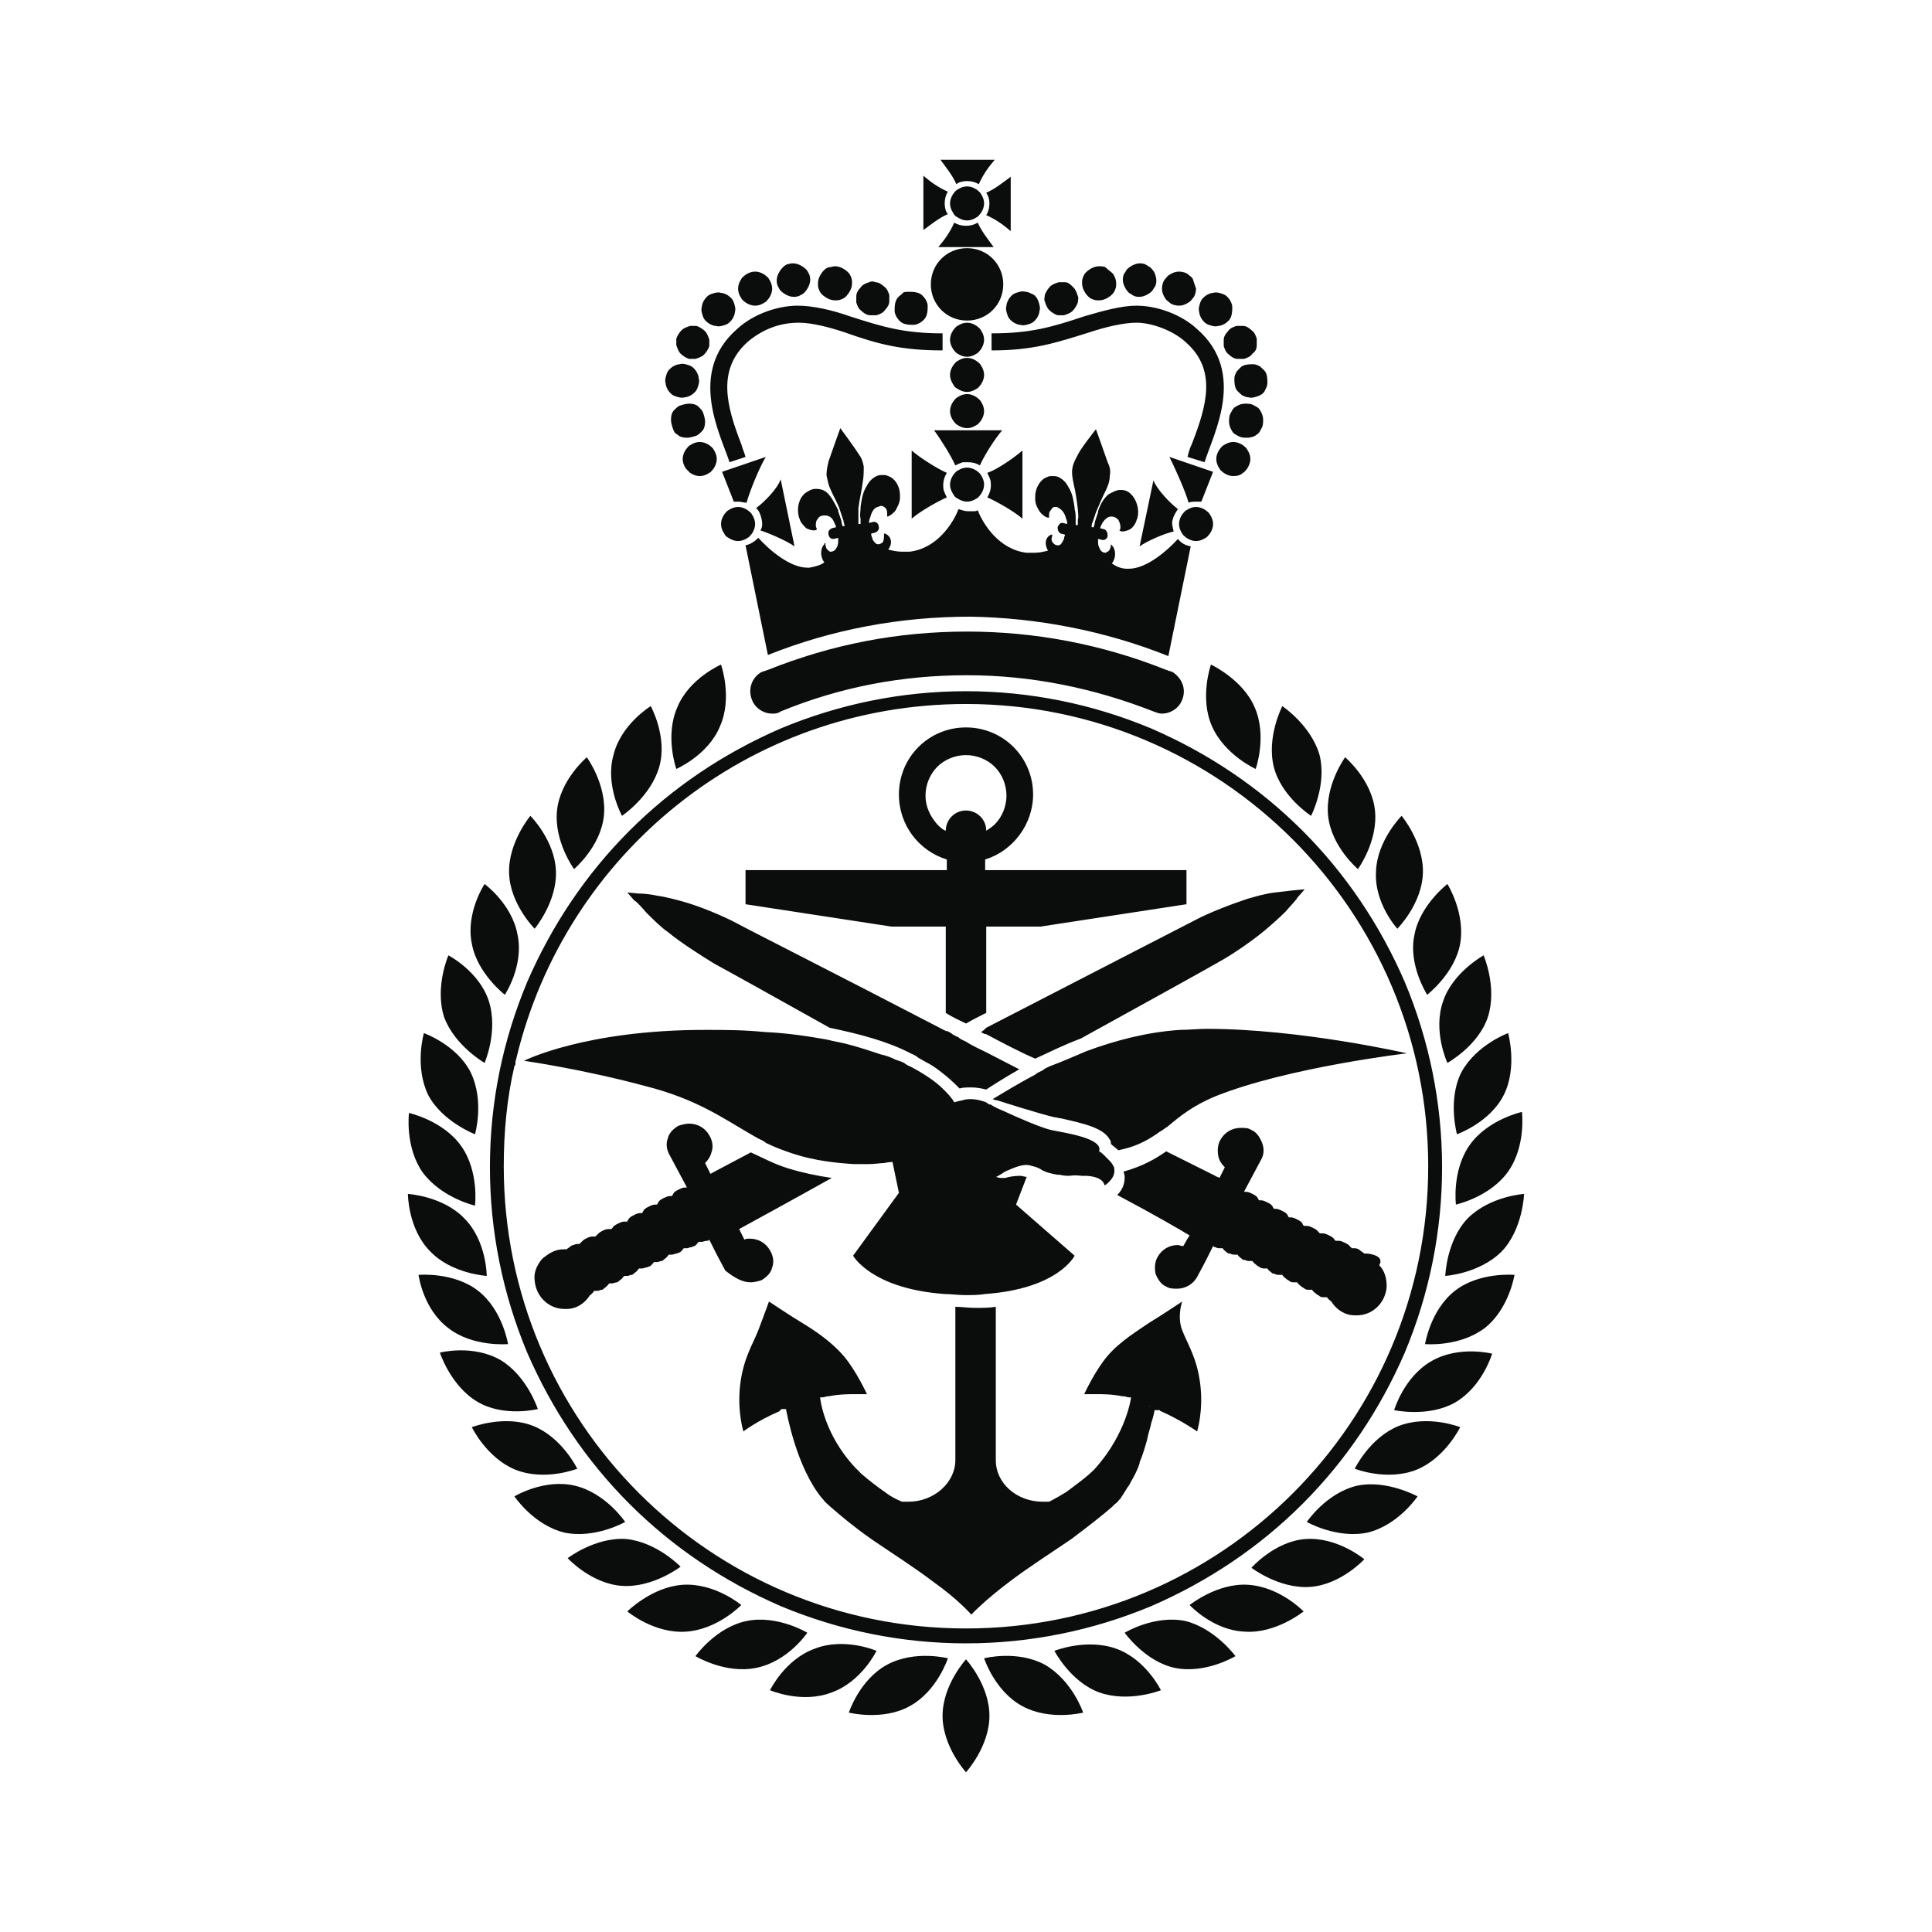 <svg width="70" height="70" viewBox="0 0 70 70" fill="none" xmlns="http://www.w3.org/2000/svg">
<path d="M42.332 23.771L43.142 19.796C42.949 19.758 42.795 19.68 42.679 19.526C42.332 19.912 41.56 20.606 40.904 20.606C40.865 20.606 40.865 20.606 40.827 20.606C40.634 20.606 40.441 20.529 40.286 20.413C40.441 20.221 40.441 19.912 40.286 19.758L40.248 19.719C40.248 19.719 40.248 19.719 40.248 19.758C40.248 19.835 40.209 19.95 40.132 19.989C40.093 19.989 40.093 20.028 40.055 20.028C39.978 20.028 39.901 19.989 39.862 19.912C39.823 19.835 39.785 19.758 39.785 19.68C39.785 19.603 39.785 19.564 39.785 19.526L39.939 19.564H39.978C40.055 19.564 40.132 19.487 40.132 19.41C40.132 19.294 40.093 19.217 40.016 19.179L39.862 19.14C39.862 19.101 39.901 19.024 39.939 18.947C40.016 18.831 40.132 18.716 40.248 18.716C40.248 18.716 40.248 18.716 40.286 18.716C40.364 18.716 40.441 18.754 40.518 18.831C40.557 18.909 40.595 18.986 40.595 19.101C40.595 19.14 40.595 19.179 40.557 19.217C40.557 19.217 40.595 19.256 40.672 19.256C40.749 19.256 40.865 19.217 40.943 19.179C41.058 19.102 41.135 18.986 41.174 18.87C41.174 18.831 41.213 18.793 41.213 18.754C41.29 18.445 41.174 18.098 40.981 17.905C40.865 17.789 40.749 17.751 40.595 17.751C40.441 17.751 40.325 17.828 40.171 17.905C39.978 18.06 39.862 18.291 39.785 18.523V18.561C39.746 18.677 39.708 18.793 39.669 18.909C39.669 18.986 39.63 19.063 39.63 19.101H39.553C39.553 19.024 39.553 18.986 39.592 18.909C39.63 18.793 39.669 18.677 39.708 18.561C39.823 18.291 39.939 18.021 40.055 17.789C40.132 17.635 40.209 17.442 40.209 17.249C40.248 17.056 40.209 16.902 40.132 16.747C40.055 16.516 39.708 15.551 39.708 15.551C39.708 15.551 39.129 16.285 39.052 16.477C38.974 16.632 38.897 16.747 38.859 16.941C38.82 17.133 38.859 17.326 38.897 17.519C38.974 17.828 39.013 18.137 39.052 18.445C39.052 18.561 39.09 18.716 39.052 18.831C39.052 18.909 39.052 18.947 39.052 19.024H38.974C38.974 18.947 38.974 18.909 38.974 18.831C38.974 18.716 38.974 18.561 38.936 18.445V18.407C38.897 18.137 38.859 17.867 38.704 17.635C38.627 17.481 38.511 17.365 38.357 17.288C38.28 17.249 38.203 17.249 38.126 17.249C38.048 17.249 38.01 17.249 37.933 17.288C37.701 17.365 37.508 17.674 37.508 17.982C37.508 18.021 37.508 18.06 37.508 18.098C37.508 18.253 37.585 18.407 37.662 18.523C37.74 18.638 37.894 18.754 37.971 18.754C37.971 18.754 37.971 18.754 38.01 18.754C38.01 18.716 38.01 18.677 38.01 18.638C38.01 18.523 38.087 18.484 38.126 18.407C38.164 18.368 38.203 18.368 38.241 18.368C38.28 18.368 38.318 18.368 38.357 18.407C38.511 18.484 38.589 18.638 38.627 18.793C38.666 18.87 38.666 18.947 38.666 18.986L38.511 18.947H38.473C38.396 18.947 38.357 19.024 38.318 19.101C38.318 19.217 38.357 19.294 38.434 19.333L38.589 19.372C38.589 19.41 38.55 19.449 38.55 19.526C38.511 19.603 38.473 19.68 38.434 19.719C38.396 19.758 38.357 19.758 38.318 19.758C38.241 19.758 38.203 19.719 38.164 19.68C38.087 19.603 38.087 19.526 38.126 19.41C38.126 19.41 38.126 19.41 38.126 19.372H38.087C37.894 19.449 37.817 19.68 37.971 19.95C37.817 19.989 37.662 20.028 37.469 20.028C37.392 20.028 37.276 20.028 37.199 20.028C36.196 19.912 35.617 18.986 35.424 18.484C35.386 18.523 35.309 18.523 35.27 18.523C35.231 18.523 35.154 18.523 35.077 18.523C34.961 18.523 34.846 18.484 34.73 18.445C34.537 18.947 33.958 19.873 32.955 19.989C32.877 19.989 32.762 19.989 32.684 19.989C32.492 19.989 32.337 19.95 32.183 19.912C32.376 19.642 32.26 19.41 32.067 19.333H32.029C32.029 19.333 32.029 19.333 32.029 19.372C32.029 19.449 32.029 19.564 31.99 19.642C31.951 19.68 31.874 19.719 31.835 19.719C31.797 19.719 31.758 19.719 31.72 19.68C31.681 19.642 31.604 19.564 31.604 19.487C31.565 19.41 31.565 19.372 31.565 19.333L31.72 19.294C31.797 19.256 31.874 19.179 31.835 19.063C31.835 18.986 31.758 18.909 31.681 18.909H31.643L31.488 18.947C31.488 18.909 31.488 18.831 31.527 18.754C31.565 18.6 31.643 18.407 31.797 18.368C31.835 18.368 31.874 18.33 31.913 18.33C31.951 18.33 31.99 18.33 32.029 18.368C32.106 18.407 32.144 18.484 32.144 18.6C32.144 18.638 32.144 18.677 32.144 18.716C32.221 18.716 32.414 18.561 32.453 18.484C32.492 18.407 32.607 18.214 32.607 18.06C32.607 18.021 32.607 17.982 32.607 17.944C32.607 17.596 32.414 17.326 32.183 17.249C32.106 17.211 32.067 17.211 31.99 17.211C31.913 17.211 31.835 17.211 31.758 17.249C31.604 17.326 31.488 17.442 31.411 17.596C31.257 17.828 31.218 18.098 31.18 18.368V18.407C31.18 18.523 31.141 18.677 31.18 18.793C31.18 18.87 31.18 18.947 31.18 18.986H31.102C31.102 18.909 31.102 18.87 31.102 18.793C31.102 18.677 31.102 18.523 31.102 18.407C31.141 18.098 31.218 17.789 31.257 17.481C31.295 17.288 31.295 17.095 31.295 16.902C31.257 16.709 31.218 16.593 31.102 16.439C30.987 16.246 30.446 15.513 30.446 15.513C30.446 15.513 30.099 16.477 30.022 16.709C29.983 16.863 29.945 17.056 29.945 17.211C29.983 17.404 30.022 17.596 30.099 17.751C30.215 18.021 30.369 18.253 30.446 18.523C30.485 18.638 30.523 18.754 30.562 18.87C30.562 18.947 30.601 18.986 30.601 19.063H30.523C30.523 19.024 30.485 18.947 30.485 18.87C30.446 18.754 30.408 18.638 30.369 18.523V18.484C30.253 18.253 30.138 18.021 29.983 17.867C29.867 17.751 29.713 17.712 29.559 17.712C29.404 17.712 29.289 17.789 29.173 17.867C28.941 18.06 28.864 18.407 28.941 18.716C28.941 18.754 28.98 18.793 28.98 18.831C29.018 18.947 29.134 19.063 29.212 19.14C29.289 19.179 29.404 19.217 29.482 19.217C29.52 19.217 29.559 19.217 29.597 19.179C29.597 19.14 29.559 19.102 29.559 19.063C29.559 18.947 29.559 18.87 29.636 18.793C29.675 18.716 29.752 18.677 29.867 18.677C29.867 18.677 29.867 18.677 29.906 18.677C30.06 18.677 30.176 18.793 30.215 18.909C30.253 18.986 30.292 19.063 30.292 19.101L30.138 19.14C30.06 19.179 29.983 19.256 30.022 19.372C30.022 19.449 30.099 19.526 30.176 19.526C30.176 19.526 30.176 19.526 30.215 19.526L30.369 19.487C30.369 19.526 30.369 19.564 30.369 19.642C30.369 19.719 30.331 19.835 30.292 19.873C30.253 19.95 30.176 19.989 30.099 19.989C30.06 19.989 30.06 19.989 30.022 19.95C29.945 19.912 29.906 19.796 29.906 19.719C29.906 19.719 29.906 19.719 29.906 19.68C29.867 19.68 29.867 19.68 29.867 19.719C29.713 19.873 29.713 20.182 29.867 20.375C29.713 20.491 29.52 20.529 29.327 20.568C29.289 20.568 29.289 20.568 29.25 20.568C28.594 20.568 27.822 19.873 27.475 19.487C27.359 19.603 27.205 19.719 27.012 19.758L27.822 23.732C30.138 22.806 32.607 22.343 35.154 22.343C37.547 22.381 40.016 22.845 42.332 23.771ZM35.038 22.883C32.53 22.883 30.138 23.346 27.822 24.272C27.784 24.272 27.745 24.311 27.706 24.311C27.668 24.311 27.629 24.349 27.591 24.349C27.244 24.543 27.089 24.967 27.244 25.353C27.359 25.662 27.668 25.855 27.977 25.855C28.092 25.855 28.17 25.855 28.285 25.777C30.446 24.89 32.684 24.465 35.038 24.465C37.354 24.465 39.63 24.928 41.791 25.777C41.907 25.816 41.984 25.855 42.1 25.855C42.409 25.855 42.718 25.662 42.833 25.353C42.988 24.967 42.833 24.581 42.486 24.349C42.447 24.349 42.409 24.311 42.37 24.311C42.332 24.311 42.293 24.272 42.255 24.272C39.939 23.346 37.508 22.883 35.038 22.883ZM19.101 35.579C19.989 33.534 21.224 31.681 22.806 30.099C24.388 28.517 26.24 27.282 28.285 26.395C30.408 25.507 32.684 25.044 35 25.044C37.315 25.044 39.592 25.507 41.714 26.395C43.76 27.282 45.612 28.517 47.194 30.099C48.776 31.681 50.011 33.534 50.898 35.579C51.786 37.701 52.249 39.978 52.249 42.293C52.249 44.609 51.786 46.885 50.898 49.008C50.011 51.053 48.776 52.905 47.194 54.487C45.612 56.069 43.76 57.304 41.714 58.192C39.592 59.079 37.315 59.542 35 59.542C32.684 59.542 30.408 59.079 28.285 58.192C26.24 57.304 24.388 56.069 22.806 54.487C21.224 52.905 19.989 51.053 19.101 49.008C18.214 46.885 17.751 44.609 17.751 42.293C17.751 39.939 18.214 37.701 19.101 35.579ZM35 25.507C27.089 25.507 20.49 30.948 18.715 38.319C18.715 38.357 18.677 38.434 18.677 38.473V38.512C18.677 38.55 18.677 38.589 18.638 38.627C18.368 39.785 18.252 41.02 18.252 42.255C18.252 51.516 25.738 59.002 35 59.002C44.261 59.002 51.747 51.516 51.747 42.255C51.747 33.032 44.261 25.507 35 25.507ZM34.151 62.166C34.151 63.286 35 64.212 35 64.212C35 64.212 35.849 63.286 35.849 62.166C35.849 61.047 35 60.121 35 60.121C35 60.121 34.151 61.047 34.151 62.166ZM32.144 60.314C31.141 60.855 30.755 62.051 30.755 62.051C30.755 62.051 31.99 62.359 32.955 61.819C33.958 61.279 34.344 60.083 34.344 60.083C34.344 60.083 33.148 59.774 32.144 60.314ZM31.758 59.813C31.758 59.813 30.601 59.311 29.52 59.735C28.44 60.121 27.899 61.24 27.899 61.24C27.899 61.24 29.057 61.742 30.138 61.318C31.218 60.932 31.758 59.813 31.758 59.813ZM29.25 59.157C29.25 59.157 28.17 58.501 27.05 58.732C25.931 58.964 25.198 60.005 25.198 60.005C25.198 60.005 26.279 60.661 27.398 60.43C28.555 60.199 29.25 59.157 29.25 59.157ZM26.858 58.153C26.858 58.153 25.893 57.343 24.735 57.42C23.616 57.497 22.729 58.385 22.729 58.385C22.729 58.385 23.693 59.195 24.851 59.118C26.009 59.041 26.858 58.153 26.858 58.153ZM22.69 55.761C21.571 55.684 20.568 56.455 20.568 56.455C20.568 56.455 21.417 57.382 22.536 57.459C23.655 57.536 24.658 56.764 24.658 56.764C24.658 56.764 23.809 55.877 22.69 55.761ZM22.651 55.143C22.651 55.143 21.957 54.101 20.838 53.831C19.719 53.561 18.638 54.217 18.638 54.217C18.638 54.217 19.333 55.259 20.452 55.529C21.571 55.761 22.651 55.143 22.651 55.143ZM20.915 53.214C20.915 53.214 20.375 52.095 19.333 51.67C18.291 51.246 17.095 51.709 17.095 51.709C17.095 51.709 17.635 52.828 18.677 53.252C19.757 53.677 20.915 53.214 20.915 53.214ZM19.487 51.053C19.487 51.053 19.101 49.857 18.137 49.278C17.133 48.699 15.937 49.008 15.937 49.008C15.937 49.008 16.323 50.204 17.288 50.783C18.252 51.362 19.487 51.053 19.487 51.053ZM16.246 48.12C17.133 48.815 18.407 48.699 18.407 48.699C18.407 48.699 18.214 47.464 17.326 46.77C16.439 46.075 15.165 46.191 15.165 46.191C15.165 46.191 15.319 47.426 16.246 48.12ZM17.635 46.229C17.635 46.229 17.635 44.956 16.825 44.146C16.053 43.335 14.779 43.258 14.779 43.258C14.779 43.258 14.779 44.531 15.59 45.342C16.361 46.152 17.635 46.229 17.635 46.229ZM17.21 43.682C17.21 43.682 17.365 42.448 16.709 41.522C16.053 40.595 14.818 40.325 14.818 40.325C14.818 40.325 14.664 41.56 15.319 42.486C16.014 43.412 17.21 43.682 17.21 43.682ZM17.21 41.097C17.21 41.097 17.558 39.901 17.056 38.859C16.554 37.856 15.358 37.431 15.358 37.431C15.358 37.431 15.011 38.627 15.512 39.669C16.014 40.634 17.21 41.097 17.21 41.097ZM17.558 38.512C17.558 38.512 18.059 37.354 17.712 36.273C17.365 35.193 16.246 34.614 16.246 34.614C16.246 34.614 15.744 35.772 16.091 36.852C16.477 37.894 17.558 38.512 17.558 38.512ZM18.291 36.042C18.291 36.042 18.985 35 18.754 33.881C18.561 32.762 17.558 32.029 17.558 32.029C17.558 32.029 16.863 33.071 17.095 34.19C17.288 35.27 18.291 36.042 18.291 36.042ZM19.371 33.649C19.371 33.649 20.182 32.685 20.143 31.566C20.105 30.447 19.217 29.559 19.217 29.559C19.217 29.559 18.407 30.524 18.445 31.643C18.484 32.762 19.371 33.649 19.371 33.649ZM21.88 29.559C21.995 28.44 21.262 27.437 21.262 27.437C21.262 27.437 20.297 28.247 20.182 29.366C20.066 30.485 20.799 31.488 20.799 31.488C20.799 31.488 21.764 30.678 21.88 29.559ZM23.886 27.784C24.195 26.703 23.578 25.584 23.578 25.584C23.578 25.584 22.497 26.24 22.227 27.359C21.918 28.44 22.536 29.559 22.536 29.559C22.536 29.559 23.578 28.864 23.886 27.784ZM26.086 26.317C26.549 25.276 26.124 24.079 26.124 24.079C26.124 24.079 24.967 24.581 24.542 25.623C24.079 26.665 24.504 27.861 24.504 27.861C24.504 27.861 25.661 27.359 26.086 26.317ZM37.855 60.314C36.852 59.774 35.656 60.083 35.656 60.083C35.656 60.083 36.042 61.279 37.045 61.819C38.048 62.359 39.245 62.051 39.245 62.051C39.245 62.051 38.859 60.893 37.855 60.314ZM40.441 59.735C39.36 59.349 38.203 59.813 38.203 59.813C38.203 59.813 38.782 60.932 39.823 61.318C40.904 61.703 42.062 61.24 42.062 61.24C42.062 61.24 41.521 60.121 40.441 59.735ZM42.949 58.732C41.83 58.501 40.749 59.157 40.749 59.157C40.749 59.157 41.483 60.199 42.563 60.43C43.682 60.661 44.763 60.005 44.763 60.005C44.763 60.005 44.03 59.002 42.949 58.732ZM45.226 57.42C44.107 57.343 43.103 58.153 43.103 58.153C43.103 58.153 43.952 59.079 45.11 59.118C46.229 59.195 47.232 58.385 47.232 58.385C47.232 58.385 46.383 57.497 45.226 57.42ZM47.31 55.761C46.191 55.838 45.342 56.803 45.342 56.803C45.342 56.803 46.345 57.574 47.464 57.497C48.583 57.42 49.432 56.494 49.432 56.494C49.432 56.494 48.467 55.684 47.31 55.761ZM49.162 53.831C48.043 54.101 47.348 55.143 47.348 55.143C47.348 55.143 48.429 55.761 49.548 55.529C50.667 55.259 51.361 54.217 51.361 54.217C51.361 54.217 50.242 53.6 49.162 53.831ZM50.667 51.67C49.625 52.095 49.085 53.214 49.085 53.214C49.085 53.214 50.242 53.677 51.323 53.252C52.365 52.828 52.905 51.709 52.905 51.709C52.905 51.709 51.747 51.246 50.667 51.67ZM51.863 49.316C50.86 49.895 50.513 51.092 50.513 51.092C50.513 51.092 51.747 51.362 52.712 50.821C53.715 50.243 54.063 49.046 54.063 49.046C54.063 49.046 52.866 48.738 51.863 49.316ZM52.712 46.77C51.825 47.464 51.632 48.699 51.632 48.699C51.632 48.699 52.866 48.815 53.792 48.12C54.68 47.426 54.873 46.191 54.873 46.191C54.873 46.191 53.6 46.075 52.712 46.77ZM53.175 44.146C52.403 44.956 52.365 46.229 52.365 46.229C52.365 46.229 53.6 46.152 54.41 45.342C55.182 44.531 55.22 43.258 55.22 43.258C55.22 43.258 53.986 43.335 53.175 44.146ZM53.252 41.483C52.596 42.409 52.751 43.644 52.751 43.644C52.751 43.644 53.986 43.374 54.642 42.448C55.297 41.522 55.143 40.287 55.143 40.287C55.143 40.287 53.908 40.557 53.252 41.483ZM52.944 38.859C52.442 39.862 52.789 41.097 52.789 41.097C52.789 41.097 53.986 40.673 54.487 39.669C54.989 38.666 54.642 37.431 54.642 37.431C54.642 37.431 53.484 37.856 52.944 38.859ZM52.442 38.512C52.442 38.512 53.561 37.894 53.908 36.852C54.256 35.772 53.754 34.614 53.754 34.614C53.754 34.614 52.635 35.231 52.288 36.273C51.902 37.354 52.442 38.512 52.442 38.512ZM51.709 36.042C51.709 36.042 52.712 35.27 52.905 34.19C53.098 33.071 52.442 32.029 52.442 32.029C52.442 32.029 51.439 32.8 51.246 33.881C51.014 34.961 51.709 36.042 51.709 36.042ZM50.628 33.649C50.628 33.649 51.516 32.762 51.554 31.643C51.593 30.524 50.783 29.559 50.783 29.559C50.783 29.559 49.895 30.447 49.856 31.566C49.779 32.723 50.628 33.649 50.628 33.649ZM49.2 31.488C49.2 31.488 49.934 30.485 49.818 29.366C49.702 28.247 48.737 27.437 48.737 27.437C48.737 27.437 48.004 28.44 48.12 29.559C48.236 30.678 49.2 31.488 49.2 31.488ZM47.503 29.559C47.503 29.559 48.081 28.44 47.811 27.359C47.503 26.279 46.461 25.584 46.461 25.584C46.461 25.584 45.882 26.703 46.152 27.784C46.422 28.864 47.503 29.559 47.503 29.559ZM43.875 24.079C43.875 24.079 43.451 25.276 43.914 26.317C44.377 27.359 45.496 27.861 45.496 27.861C45.496 27.861 45.92 26.665 45.457 25.623C45.033 24.62 43.875 24.079 43.875 24.079ZM42.833 48.197C43.026 48.699 43.374 49.201 43.489 50.165C43.605 51.13 43.374 51.863 43.374 51.863C43.374 51.863 42.833 51.477 42.062 51.13C42.062 51.13 42.023 51.13 42.023 51.092H41.984H41.946H41.907H41.869H41.83C41.83 51.13 41.791 51.323 41.714 51.555C41.676 51.748 41.599 51.941 41.56 52.172C41.483 52.442 41.406 52.712 41.29 52.982C41.29 52.982 41.29 52.982 41.29 53.021C41.213 53.252 41.097 53.484 40.981 53.677C40.943 53.754 40.904 53.831 40.865 53.87C40.788 53.986 40.749 54.063 40.672 54.179C40.634 54.217 40.634 54.256 40.595 54.294C40.518 54.372 40.479 54.449 40.402 54.487C40.364 54.526 40.325 54.565 40.286 54.603C39.978 54.873 39.438 55.298 38.82 55.761C38.087 56.262 37.238 56.803 36.582 57.304C35.656 57.999 35.193 58.501 35.193 58.501C35.193 58.501 34.73 57.96 33.804 57.304C33.148 56.803 32.299 56.262 31.565 55.761C30.909 55.298 30.408 54.873 30.099 54.603C30.022 54.526 29.906 54.449 29.829 54.333L29.79 54.294C28.864 53.175 28.517 51.246 28.478 51.053H28.44H28.401H28.363H28.324C28.324 51.053 28.285 51.053 28.285 51.092C28.285 51.092 28.247 51.092 28.247 51.13C27.436 51.477 26.935 51.863 26.935 51.863C26.935 51.863 26.703 51.13 26.819 50.165C26.935 49.201 27.282 48.699 27.475 48.197C27.668 47.696 27.861 47.156 27.861 47.156C27.861 47.156 28.671 47.696 29.057 47.927C29.443 48.159 30.099 48.583 30.562 49.123C31.025 49.664 31.411 50.513 31.411 50.513C31.411 50.513 31.257 50.513 30.987 50.513C30.755 50.513 30.408 50.513 30.022 50.59H29.983C29.945 50.59 29.867 50.629 29.79 50.629H29.752H29.713C29.713 50.629 29.829 51.941 30.987 53.175C31.064 53.252 31.141 53.33 31.218 53.407C31.488 53.638 31.835 53.908 32.067 54.063C32.26 54.217 32.492 54.333 32.684 54.41C32.762 54.41 32.839 54.41 32.916 54.41C33.842 54.41 34.614 53.716 34.614 52.905V47.348C34.846 47.348 35.077 47.387 35.347 47.387C35.579 47.387 35.849 47.387 36.08 47.348V52.905C36.08 53.754 36.852 54.41 37.778 54.41C37.855 54.41 37.933 54.41 38.01 54.41C38.241 54.294 38.434 54.179 38.627 54.063C38.936 53.831 39.476 53.445 39.708 53.175C40.827 51.902 40.981 50.629 40.981 50.629H40.943H40.904C40.827 50.629 40.788 50.59 40.711 50.59C40.672 50.59 40.672 50.59 40.672 50.59C40.286 50.513 39.978 50.513 39.708 50.513C39.438 50.513 39.283 50.513 39.283 50.513C39.283 50.513 39.669 49.664 40.132 49.123C40.595 48.583 41.251 48.197 41.637 47.927C42.023 47.696 42.833 47.156 42.833 47.156C42.833 47.156 42.64 47.696 42.833 48.197ZM28.285 50.976C28.285 50.976 28.324 50.976 28.285 50.976C28.324 50.976 28.324 50.976 28.285 50.976ZM28.363 50.976C28.363 50.976 28.363 50.937 28.363 50.976C28.363 50.937 28.363 50.937 28.363 50.976ZM41.637 50.937H41.676C41.676 50.976 41.676 50.976 41.637 50.937C41.637 50.976 41.676 50.976 41.637 50.937ZM41.676 50.976C41.714 50.976 41.714 50.976 41.676 50.976C41.714 50.976 41.714 50.976 41.676 50.976C41.714 50.976 41.714 50.976 41.676 50.976C41.676 50.976 41.714 50.976 41.676 50.976ZM32.299 33.572L27.012 32.762V31.527H34.305V31.141C33.302 30.832 32.569 29.906 32.569 28.787C32.569 27.437 33.649 26.356 35 26.356C36.35 26.356 37.431 27.437 37.431 28.787C37.431 29.868 36.698 30.832 35.694 31.141V31.527H42.988V32.762L37.701 33.572H35.733V36.698C35.502 36.814 35.27 36.929 35 37.084C34.768 36.968 34.498 36.852 34.267 36.698V33.572H32.299ZM33.958 29.868C34.074 29.983 34.151 30.061 34.267 30.099C34.267 29.713 34.575 29.366 35 29.366C35.386 29.366 35.733 29.675 35.733 30.099C35.849 30.022 35.965 29.945 36.042 29.868C36.312 29.598 36.466 29.212 36.466 28.826C36.466 28.44 36.312 28.054 36.042 27.784C35.772 27.514 35.386 27.359 35 27.359C34.614 27.359 34.228 27.514 33.958 27.784C33.688 28.054 33.533 28.44 33.533 28.826C33.533 29.212 33.688 29.559 33.958 29.868ZM35.54 37.392C35.617 37.431 35.656 37.47 35.733 37.47C36.312 37.778 36.891 38.087 37.508 38.357C38.01 38.126 38.55 37.856 39.167 37.624C41.83 36.158 43.914 35 44.107 34.884C44.608 34.614 45.342 34.112 45.805 33.727C46.036 33.534 46.345 33.264 46.576 33.032C46.808 32.762 47.001 32.569 47.001 32.53L47.271 32.222L46.847 32.26C46.847 32.26 46.538 32.299 46.191 32.337C45.843 32.376 45.457 32.492 45.187 32.569C44.608 32.762 43.798 33.071 43.296 33.341C43.065 33.456 39.63 35.231 35.733 37.238C35.656 37.315 35.617 37.354 35.54 37.392ZM27.205 46.461C27.321 46.461 27.475 46.422 27.591 46.384C27.784 46.268 27.938 46.114 27.977 45.921C28.054 45.728 28.015 45.496 27.899 45.303C27.745 45.033 27.475 44.879 27.166 44.879C27.089 44.879 27.012 44.879 26.973 44.917L26.819 44.609L26.78 44.531C27.205 44.3 28.478 43.605 30.138 42.679C29.597 42.602 29.057 42.486 28.555 42.332C28.054 42.178 27.629 41.946 27.205 41.753L25.893 42.448C25.816 42.486 25.777 42.525 25.738 42.525L25.546 42.139C25.661 42.023 25.738 41.907 25.777 41.753C25.854 41.56 25.816 41.329 25.7 41.136C25.546 40.865 25.275 40.711 24.967 40.711C24.851 40.711 24.697 40.75 24.581 40.788C24.388 40.904 24.233 41.059 24.195 41.251C24.118 41.444 24.156 41.676 24.272 41.869L24.89 43.026C24.851 43.026 24.812 43.026 24.812 43.026C24.735 43.026 24.658 43.065 24.581 43.104C24.504 43.142 24.427 43.181 24.388 43.258C24.388 43.297 24.349 43.297 24.349 43.335C24.311 43.335 24.272 43.335 24.272 43.335C24.195 43.335 24.118 43.374 24.041 43.412C23.963 43.451 23.886 43.489 23.848 43.567C23.848 43.605 23.809 43.605 23.809 43.644C23.77 43.644 23.732 43.644 23.732 43.644C23.655 43.644 23.578 43.682 23.5 43.721C23.423 43.76 23.346 43.798 23.307 43.875C23.307 43.914 23.269 43.914 23.269 43.953C23.23 43.953 23.192 43.953 23.192 43.953C23.114 43.953 23.037 43.991 22.96 44.03C22.883 44.068 22.806 44.107 22.767 44.184C22.767 44.184 22.729 44.223 22.729 44.261C22.69 44.261 22.651 44.261 22.613 44.261C22.536 44.261 22.459 44.3 22.381 44.339C22.304 44.377 22.227 44.416 22.188 44.493L22.15 44.531C22.111 44.531 22.073 44.531 22.034 44.531C21.957 44.531 21.88 44.57 21.802 44.609C21.725 44.647 21.687 44.686 21.61 44.763L21.571 44.802C21.532 44.802 21.494 44.802 21.455 44.802C21.378 44.802 21.301 44.84 21.224 44.879C21.146 44.917 21.108 44.956 21.031 45.033L20.992 45.072C20.953 45.072 20.915 45.072 20.876 45.072C20.799 45.11 20.722 45.11 20.683 45.149C20.645 45.187 20.568 45.226 20.529 45.265C20.49 45.265 20.49 45.265 20.452 45.265H20.413C20.105 45.265 19.873 45.419 19.642 45.612C19.448 45.843 19.333 46.114 19.371 46.384C19.41 46.962 19.873 47.426 20.452 47.426C20.49 47.426 20.49 47.426 20.529 47.426C20.876 47.426 21.185 47.233 21.378 46.924C21.455 46.885 21.494 46.808 21.532 46.77H21.571C21.61 46.77 21.61 46.77 21.648 46.77C21.687 46.77 21.764 46.731 21.802 46.731C21.841 46.731 21.88 46.692 21.918 46.654C21.995 46.615 22.034 46.538 22.073 46.499H22.111C22.15 46.499 22.188 46.499 22.188 46.499C22.227 46.499 22.304 46.461 22.343 46.461C22.381 46.461 22.42 46.422 22.459 46.384C22.536 46.345 22.574 46.268 22.613 46.229H22.651C22.69 46.229 22.69 46.229 22.729 46.229C22.767 46.229 22.844 46.191 22.883 46.191C22.922 46.191 22.96 46.152 22.999 46.114C23.076 46.075 23.114 45.998 23.153 45.959H23.192C23.23 45.959 23.23 45.959 23.269 45.959C23.307 45.959 23.385 45.921 23.423 45.921C23.462 45.921 23.5 45.882 23.539 45.882C23.616 45.843 23.655 45.766 23.693 45.728H23.732C23.77 45.728 23.77 45.728 23.809 45.728C23.848 45.728 23.925 45.689 23.963 45.689C24.002 45.689 24.041 45.651 24.079 45.612C24.156 45.573 24.195 45.496 24.233 45.458H24.272C24.311 45.458 24.311 45.458 24.349 45.458C24.388 45.458 24.465 45.419 24.504 45.419C24.542 45.419 24.581 45.38 24.619 45.38C24.697 45.342 24.735 45.265 24.774 45.226H24.812C24.851 45.226 24.851 45.226 24.89 45.226C24.928 45.226 25.005 45.187 25.044 45.187C25.082 45.187 25.121 45.149 25.16 45.149C25.237 45.11 25.275 45.033 25.314 44.995H25.353C25.391 44.995 25.391 44.995 25.43 44.995C25.468 44.995 25.546 44.956 25.623 44.956C25.661 44.956 25.661 44.956 25.7 44.917L25.97 45.458L26.279 46.036C26.626 46.306 26.896 46.461 27.205 46.461ZM23.423 33.071C23.655 33.302 23.963 33.611 24.195 33.765C24.658 34.151 25.391 34.614 25.893 34.923C26.047 35 27.784 35.965 30.06 37.238C31.18 37.47 32.183 37.74 32.993 38.164C33.07 38.203 33.186 38.242 33.263 38.319C33.34 38.357 33.456 38.434 33.533 38.473C33.842 38.627 34.074 38.82 34.267 38.975C34.498 39.168 34.653 39.322 34.768 39.438C34.884 39.399 35.038 39.399 35.193 39.399C35.386 39.399 35.579 39.438 35.733 39.476C35.965 39.322 36.389 39.052 36.929 38.743C36.543 38.55 36.119 38.319 35.733 38.126C35.502 38.01 35.231 37.894 35 37.74C34.923 37.701 34.807 37.663 34.73 37.586C34.653 37.547 34.537 37.508 34.46 37.431C34.382 37.392 34.344 37.354 34.267 37.354C30.408 35.347 26.973 33.611 26.703 33.456C26.202 33.186 25.353 32.839 24.812 32.685C24.542 32.608 24.118 32.492 23.809 32.453C23.462 32.376 23.192 32.376 23.153 32.376L22.729 32.337L22.999 32.646C22.999 32.608 23.192 32.8 23.423 33.071ZM49.548 45.419H49.509C49.471 45.419 49.471 45.419 49.432 45.419C49.393 45.38 49.316 45.342 49.278 45.303C49.239 45.265 49.162 45.226 49.085 45.226C49.046 45.226 49.008 45.226 48.969 45.226C48.969 45.187 48.93 45.187 48.93 45.187C48.892 45.11 48.815 45.072 48.737 45.033C48.66 44.995 48.583 44.956 48.506 44.956C48.467 44.956 48.429 44.956 48.39 44.956L48.352 44.917C48.313 44.84 48.236 44.802 48.159 44.763C48.081 44.724 48.004 44.686 47.927 44.686C47.889 44.686 47.85 44.686 47.811 44.686C47.811 44.647 47.773 44.647 47.773 44.647C47.734 44.57 47.657 44.531 47.58 44.493C47.503 44.454 47.425 44.416 47.348 44.416C47.31 44.416 47.271 44.416 47.232 44.416C47.232 44.377 47.194 44.377 47.194 44.339C47.155 44.261 47.078 44.223 47.001 44.184C46.924 44.146 46.847 44.107 46.769 44.107C46.731 44.107 46.692 44.107 46.692 44.107C46.692 44.068 46.654 44.068 46.654 44.03C46.615 43.953 46.538 43.914 46.461 43.875C46.383 43.837 46.306 43.798 46.229 43.798C46.191 43.798 46.152 43.798 46.152 43.798C46.152 43.76 46.113 43.76 46.113 43.721C46.075 43.644 45.998 43.605 45.92 43.567C45.843 43.528 45.766 43.489 45.689 43.489C45.65 43.489 45.612 43.489 45.612 43.489C45.612 43.451 45.573 43.451 45.573 43.412C45.535 43.335 45.457 43.297 45.38 43.258C45.303 43.219 45.226 43.181 45.149 43.181C45.11 43.181 45.072 43.181 45.072 43.181L45.689 42.023C45.805 41.83 45.805 41.599 45.727 41.406C45.65 41.213 45.535 41.02 45.342 40.943C45.226 40.865 45.11 40.865 44.956 40.865C44.647 40.865 44.377 41.02 44.222 41.29C44.107 41.483 44.107 41.715 44.145 41.907C44.184 42.062 44.261 42.178 44.377 42.293L44.184 42.679C44.145 42.641 44.068 42.641 44.03 42.602L42.255 41.715C41.869 41.985 41.406 42.255 40.711 42.448C40.711 42.486 40.749 42.563 40.749 42.641C40.749 42.834 40.711 43.065 40.479 43.297C41.791 43.991 42.718 44.531 43.103 44.763L43.026 44.879L42.872 45.149C42.795 45.149 42.718 45.11 42.679 45.11C42.37 45.11 42.1 45.265 41.946 45.535C41.83 45.728 41.83 45.959 41.869 46.152C41.946 46.345 42.062 46.538 42.255 46.615C42.37 46.692 42.525 46.692 42.64 46.692C42.949 46.692 43.219 46.538 43.374 46.268L43.682 45.689L43.952 45.149C43.952 45.149 43.991 45.187 44.03 45.187C44.107 45.226 44.145 45.226 44.184 45.226C44.222 45.226 44.222 45.226 44.261 45.226H44.3C44.338 45.303 44.416 45.342 44.454 45.38C44.493 45.419 44.531 45.419 44.57 45.419C44.647 45.458 44.686 45.458 44.724 45.458C44.763 45.458 44.763 45.458 44.801 45.458H44.84C44.879 45.535 44.956 45.573 44.994 45.612C45.033 45.651 45.072 45.651 45.11 45.651C45.187 45.689 45.226 45.689 45.264 45.689C45.303 45.689 45.303 45.689 45.342 45.689H45.38C45.419 45.766 45.496 45.805 45.535 45.843C45.573 45.882 45.612 45.882 45.65 45.921C45.727 45.959 45.766 45.959 45.805 45.959C45.843 45.959 45.843 45.959 45.882 45.959H45.92C45.959 46.036 46.036 46.075 46.075 46.114C46.113 46.152 46.152 46.152 46.191 46.152C46.229 46.191 46.306 46.191 46.345 46.191C46.383 46.191 46.383 46.191 46.422 46.191H46.461C46.499 46.268 46.576 46.306 46.615 46.345C46.654 46.384 46.692 46.384 46.731 46.422C46.769 46.461 46.847 46.461 46.885 46.461C46.924 46.461 46.924 46.461 46.962 46.461H47.001C47.039 46.538 47.117 46.577 47.155 46.615C47.194 46.654 47.232 46.654 47.271 46.692C47.31 46.731 47.387 46.731 47.425 46.731C47.464 46.731 47.503 46.731 47.503 46.731H47.541C47.58 46.808 47.657 46.847 47.696 46.885C47.734 46.924 47.773 46.924 47.811 46.962C47.85 47.001 47.927 47.001 47.966 47.001C48.004 47.001 48.043 47.001 48.043 47.001H48.081C48.12 47.078 48.197 47.117 48.236 47.156C48.429 47.464 48.737 47.657 49.085 47.657C49.085 47.657 49.123 47.657 49.162 47.657C49.741 47.657 50.204 47.194 50.242 46.615C50.242 46.306 50.165 46.036 49.972 45.843C50.127 45.573 49.856 45.458 49.548 45.419ZM27.205 41.097C27.282 41.136 27.398 41.213 27.475 41.251C27.552 41.29 27.668 41.329 27.745 41.406C28.054 41.56 28.363 41.676 28.71 41.792C29.52 42.062 30.331 42.139 30.948 42.178C31.025 42.178 31.102 42.178 31.141 42.178C31.257 42.178 31.372 42.178 31.45 42.178C31.681 42.178 31.913 42.139 32.029 42.139C32.221 42.1 32.337 42.1 32.337 42.1L32.569 43.219L30.909 45.496C30.909 45.496 31.565 46.692 34.228 46.885C34.46 46.885 34.691 46.924 34.961 46.924C35.231 46.924 35.463 46.924 35.694 46.885C38.357 46.692 38.936 45.496 38.936 45.496L36.813 43.644L37.199 42.641C37.122 42.641 37.045 42.602 36.968 42.602C36.736 42.602 36.543 42.641 36.428 42.679C36.389 42.679 36.35 42.679 36.312 42.679H36.273H36.235L36.08 42.641C36.119 42.641 36.157 42.602 36.235 42.563C36.312 42.525 36.389 42.448 36.505 42.409C36.775 42.293 37.045 42.178 37.276 42.216C37.315 42.216 37.392 42.255 37.431 42.255C37.585 42.293 37.662 42.332 37.778 42.409C37.933 42.486 38.087 42.525 38.318 42.563C38.357 42.563 38.357 42.563 38.396 42.563C38.55 42.602 38.666 42.602 38.704 42.602C38.859 42.602 38.859 42.563 39.206 42.602C39.245 42.602 39.283 42.602 39.36 42.602C40.016 42.641 40.016 42.949 40.016 42.949C40.093 42.911 40.132 42.872 40.171 42.834C40.364 42.641 40.402 42.486 40.364 42.293C40.325 42.216 40.286 42.139 40.209 42.062C40.132 41.985 40.055 41.907 39.978 41.83C39.901 41.753 39.823 41.715 39.823 41.715C39.978 41.251 38.666 41.059 38.087 40.943C37.74 40.865 36.929 40.518 36.35 40.248C36.157 40.171 36.003 40.094 35.887 40.017H35.849C35.772 39.978 35.733 39.939 35.733 39.939C35.694 39.939 35.656 39.901 35.617 39.901C35.502 39.862 35.347 39.824 35.193 39.824C35.077 39.824 35 39.824 34.884 39.862C34.691 39.901 34.575 39.939 34.575 39.939C34.575 39.939 34.498 39.785 34.267 39.553C34.228 39.515 34.189 39.476 34.151 39.438C33.919 39.206 33.533 38.936 33.032 38.666C32.955 38.627 32.839 38.589 32.762 38.512C32.684 38.473 32.569 38.434 32.453 38.396C32.299 38.319 32.106 38.242 31.913 38.203C31.565 38.087 31.218 37.971 30.794 37.856C30.523 37.778 30.253 37.74 29.945 37.663C29.289 37.547 28.555 37.431 27.706 37.392C26.935 37.315 26.24 37.315 25.546 37.315C21.185 37.315 18.985 38.434 18.985 38.434C18.985 38.434 21.146 38.743 23.423 39.361C25.237 39.824 26.202 40.518 27.205 41.097ZM42.756 37.315C41.56 37.392 40.402 37.701 39.36 38.087C38.897 38.28 38.473 38.473 38.048 38.627C37.971 38.666 37.855 38.705 37.778 38.782C37.701 38.82 37.585 38.859 37.508 38.936C36.775 39.322 36.235 39.669 35.965 39.824L36.08 39.862C36.08 39.862 36.08 39.862 36.119 39.862C36.35 39.939 37.701 40.364 38.203 40.48C38.28 40.48 38.357 40.518 38.434 40.518C39.283 40.711 39.978 40.865 40.209 41.29C40.248 41.329 40.248 41.367 40.248 41.444C40.325 41.522 40.441 41.599 40.518 41.676C41.097 41.56 41.483 41.367 41.83 41.136C41.907 41.097 41.984 41.02 42.062 40.981C42.139 40.943 42.216 40.865 42.293 40.827C42.756 40.441 43.219 40.055 44.068 39.708C46.692 38.666 50.976 38.164 50.976 38.164C50.976 38.164 47.117 37.277 43.721 37.277C43.412 37.277 43.065 37.315 42.756 37.315ZM35.849 7.37C35.849 7.525 35.81 7.679 35.733 7.795C36.08 7.949 36.35 8.142 36.62 8.374V6.406C36.35 6.599 36.08 6.83 35.733 6.985C35.81 7.1 35.849 7.216 35.849 7.37ZM35.038 6.56C35.193 6.56 35.347 6.599 35.463 6.676C35.617 6.329 35.81 6.058 36.042 5.788H34.074C34.267 6.058 34.498 6.329 34.653 6.676C34.73 6.599 34.884 6.56 35.038 6.56ZM34.228 7.37C34.228 7.216 34.267 7.062 34.344 6.946C33.996 6.792 33.726 6.599 33.456 6.367V8.335C33.726 8.142 33.996 7.911 34.344 7.756C34.267 7.679 34.228 7.525 34.228 7.37ZM36.003 8.953C35.81 8.682 35.579 8.412 35.424 8.065C35.309 8.142 35.154 8.181 35 8.181C34.846 8.181 34.691 8.142 34.575 8.065C34.421 8.412 34.228 8.682 33.996 8.953H36.003ZM34.691 7.872C34.807 7.949 34.923 7.988 35.038 7.988C35.154 7.988 35.27 7.949 35.386 7.872C35.463 7.834 35.502 7.756 35.54 7.718C35.617 7.602 35.656 7.486 35.656 7.37C35.656 7.255 35.617 7.139 35.54 7.023C35.502 6.946 35.424 6.907 35.386 6.869C35.27 6.792 35.154 6.753 35.038 6.753C34.923 6.753 34.807 6.792 34.691 6.869C34.614 6.907 34.575 6.985 34.537 7.023C34.46 7.139 34.421 7.255 34.421 7.37C34.421 7.486 34.46 7.602 34.537 7.718C34.575 7.795 34.614 7.834 34.691 7.872ZM34.691 12.812C34.807 12.889 34.923 12.927 35.038 12.927C35.154 12.927 35.27 12.889 35.386 12.812C35.463 12.773 35.502 12.696 35.54 12.657C35.617 12.541 35.656 12.426 35.656 12.31C35.656 12.194 35.617 12.078 35.54 11.963C35.502 11.885 35.424 11.847 35.386 11.808C35.27 11.731 35.154 11.692 35.038 11.692C34.923 11.692 34.807 11.731 34.691 11.808C34.614 11.847 34.575 11.924 34.537 11.963C34.46 12.078 34.421 12.194 34.421 12.31C34.421 12.426 34.46 12.541 34.537 12.657C34.575 12.696 34.614 12.773 34.691 12.812ZM34.691 14.085C34.807 14.162 34.923 14.201 35.038 14.201C35.154 14.201 35.27 14.162 35.386 14.085C35.463 14.046 35.502 13.969 35.54 13.931C35.617 13.815 35.656 13.699 35.656 13.583C35.656 13.467 35.617 13.352 35.54 13.236C35.502 13.159 35.424 13.12 35.386 13.082C35.27 13.004 35.154 12.966 35.038 12.966C34.923 12.966 34.807 13.004 34.691 13.082C34.614 13.12 34.575 13.197 34.537 13.236C34.46 13.352 34.421 13.467 34.421 13.583C34.421 13.699 34.46 13.815 34.537 13.931C34.575 14.008 34.614 14.046 34.691 14.085ZM34.691 15.397C34.807 15.474 34.923 15.513 35.038 15.513C35.154 15.513 35.27 15.474 35.386 15.397C35.463 15.358 35.502 15.281 35.54 15.243C35.617 15.127 35.656 15.011 35.656 14.895C35.656 14.78 35.617 14.664 35.54 14.548C35.502 14.471 35.424 14.432 35.386 14.394C35.27 14.316 35.154 14.278 35.038 14.278C34.923 14.278 34.807 14.316 34.691 14.394C34.614 14.432 34.575 14.509 34.537 14.548C34.46 14.664 34.421 14.78 34.421 14.895C34.421 15.011 34.46 15.127 34.537 15.243C34.575 15.281 34.614 15.358 34.691 15.397ZM26.395 19.487C26.51 19.564 26.626 19.603 26.742 19.603C26.858 19.603 26.973 19.564 27.089 19.487C27.166 19.449 27.205 19.372 27.244 19.333C27.321 19.217 27.359 19.102 27.359 18.986C27.359 18.87 27.321 18.754 27.244 18.638C27.205 18.561 27.128 18.523 27.089 18.484C26.973 18.407 26.858 18.368 26.742 18.368C26.626 18.368 26.51 18.407 26.395 18.484C26.317 18.523 26.279 18.6 26.24 18.638C26.163 18.754 26.124 18.87 26.124 18.986C26.124 19.102 26.163 19.217 26.24 19.333C26.279 19.41 26.317 19.449 26.395 19.487ZM34.691 18.06C34.807 18.137 34.923 18.175 35.038 18.175C35.154 18.175 35.27 18.137 35.386 18.06C35.463 18.021 35.502 17.944 35.54 17.905C35.617 17.789 35.656 17.674 35.656 17.558C35.656 17.442 35.617 17.326 35.54 17.211C35.502 17.133 35.424 17.095 35.386 17.056C35.27 16.979 35.154 16.941 35.038 16.941C34.923 16.941 34.807 16.979 34.691 17.056C34.614 17.095 34.575 17.172 34.537 17.211C34.46 17.326 34.421 17.442 34.421 17.558C34.421 17.674 34.46 17.789 34.537 17.905C34.575 17.982 34.614 18.021 34.691 18.06ZM35.038 11.615C35.772 11.615 36.35 11.036 36.35 10.303C36.35 9.57 35.772 8.991 35.038 8.991C34.305 8.991 33.726 9.57 33.726 10.303C33.726 11.036 34.305 11.615 35.038 11.615ZM27.012 16.555C26.973 16.4 26.896 16.246 26.858 16.091C26.317 14.702 25.97 13.39 27.089 12.387C27.591 11.963 28.208 11.692 28.941 11.692C29.404 11.692 30.022 11.847 30.601 12.04C31.797 12.464 32.646 12.696 34.151 12.696V12.078C32.762 12.078 31.99 11.847 30.794 11.461C30.138 11.229 29.443 11.075 28.903 11.075C28.17 11.075 27.282 11.384 26.703 11.924C24.89 13.506 26.124 15.783 26.433 16.747L27.012 16.555ZM33.032 18.793C33.34 18.523 33.958 18.175 34.305 18.021C34.267 17.944 34.228 17.867 34.189 17.751C34.151 17.519 34.189 17.326 34.305 17.133C33.958 16.979 33.34 16.593 33.032 16.323V18.793ZM37.045 18.793V16.323C36.736 16.593 36.119 17.018 35.772 17.133C35.81 17.211 35.849 17.288 35.887 17.404C35.926 17.635 35.887 17.828 35.772 18.021C36.119 18.175 36.736 18.523 37.045 18.793ZM34.614 16.863C34.691 16.825 34.768 16.786 34.884 16.747C34.923 16.747 35 16.747 35.077 16.747C35.231 16.747 35.386 16.786 35.502 16.863C35.656 16.516 36.042 15.899 36.312 15.59H33.842C34.074 15.899 34.46 16.516 34.614 16.863ZM26.587 18.175C26.626 18.175 26.703 18.175 26.742 18.175C26.858 18.175 26.935 18.214 27.05 18.214C27.166 17.789 27.514 16.941 27.745 16.555L26.163 17.095L26.587 18.175ZM28.787 19.796L28.285 17.365C28.17 17.712 27.668 18.214 27.398 18.407C27.514 18.523 27.552 18.638 27.591 18.793C27.629 18.947 27.629 19.101 27.552 19.217C27.899 19.333 28.517 19.603 28.787 19.796ZM32.684 10.65C32.569 10.728 32.492 10.805 32.453 10.921C32.414 11.036 32.414 11.152 32.414 11.268C32.414 11.345 32.453 11.422 32.492 11.499C32.569 11.615 32.646 11.692 32.762 11.731C32.877 11.77 32.993 11.77 33.109 11.77C33.186 11.77 33.263 11.731 33.34 11.692C33.456 11.615 33.533 11.538 33.572 11.422C33.611 11.306 33.611 11.191 33.611 11.075C33.611 10.998 33.572 10.921 33.533 10.844C33.456 10.728 33.379 10.65 33.263 10.612C33.148 10.573 33.032 10.573 32.916 10.573C32.8 10.573 32.723 10.573 32.684 10.65ZM31.488 10.226C31.372 10.265 31.257 10.303 31.18 10.419C31.102 10.496 31.025 10.612 31.025 10.728C31.025 10.805 31.025 10.882 31.025 10.959C31.064 11.075 31.102 11.191 31.218 11.268C31.295 11.345 31.411 11.422 31.527 11.422C31.604 11.422 31.681 11.422 31.758 11.422C31.874 11.384 31.99 11.345 32.067 11.229C32.144 11.152 32.221 11.036 32.221 10.921C32.221 10.844 32.221 10.766 32.221 10.689C32.183 10.573 32.144 10.458 32.029 10.38C31.951 10.303 31.835 10.226 31.72 10.226C31.643 10.187 31.565 10.187 31.488 10.226ZM30.022 9.686C29.906 9.724 29.829 9.802 29.752 9.917C29.675 10.033 29.636 10.149 29.636 10.265C29.636 10.342 29.636 10.419 29.675 10.496C29.713 10.612 29.79 10.689 29.906 10.766C30.022 10.844 30.138 10.882 30.253 10.882C30.331 10.882 30.408 10.882 30.485 10.844C30.601 10.805 30.678 10.728 30.755 10.612C30.832 10.496 30.871 10.38 30.871 10.265C30.871 10.187 30.871 10.11 30.832 10.033C30.794 9.917 30.716 9.84 30.601 9.763C30.485 9.686 30.369 9.647 30.253 9.647C30.176 9.647 30.099 9.686 30.022 9.686ZM28.363 9.686C28.285 9.763 28.208 9.879 28.17 9.995C28.131 10.11 28.131 10.226 28.17 10.342C28.208 10.419 28.247 10.496 28.285 10.535C28.363 10.612 28.478 10.689 28.594 10.728C28.71 10.766 28.826 10.766 28.941 10.728C29.018 10.689 29.096 10.65 29.134 10.612C29.212 10.535 29.289 10.419 29.327 10.303C29.366 10.187 29.366 10.072 29.327 9.956C29.289 9.879 29.25 9.802 29.212 9.763C29.134 9.686 29.018 9.609 28.903 9.57C28.787 9.531 28.671 9.531 28.555 9.57C28.517 9.57 28.44 9.609 28.363 9.686ZM26.858 10.11C26.78 10.226 26.742 10.342 26.742 10.458C26.742 10.573 26.78 10.689 26.858 10.805C26.896 10.882 26.973 10.921 27.012 10.959C27.128 11.036 27.244 11.075 27.359 11.075C27.475 11.075 27.591 11.036 27.706 10.959C27.784 10.921 27.822 10.844 27.861 10.805C27.938 10.689 27.977 10.573 27.977 10.458C27.977 10.342 27.938 10.226 27.861 10.11C27.822 10.033 27.745 9.995 27.706 9.956C27.591 9.879 27.475 9.84 27.359 9.84C27.244 9.84 27.128 9.879 27.012 9.956C26.973 9.995 26.896 10.033 26.858 10.11ZM25.43 11.114C25.391 11.229 25.43 11.345 25.468 11.461C25.507 11.577 25.584 11.654 25.7 11.731C25.777 11.77 25.854 11.808 25.931 11.808C26.047 11.847 26.163 11.808 26.279 11.77C26.395 11.731 26.472 11.654 26.549 11.538C26.587 11.461 26.626 11.384 26.626 11.306C26.665 11.191 26.626 11.075 26.587 10.959C26.549 10.844 26.472 10.766 26.356 10.689C26.279 10.65 26.202 10.612 26.124 10.612C26.009 10.573 25.893 10.612 25.777 10.65C25.661 10.689 25.584 10.766 25.507 10.882C25.468 10.959 25.43 11.036 25.43 11.114ZM24.504 12.503C24.542 12.618 24.581 12.734 24.658 12.812C24.735 12.889 24.851 12.966 24.967 13.004C25.044 13.004 25.121 13.004 25.198 13.004C25.314 12.966 25.43 12.927 25.507 12.85C25.584 12.773 25.661 12.657 25.7 12.541C25.7 12.464 25.7 12.387 25.7 12.31C25.661 12.194 25.623 12.078 25.546 12.001C25.468 11.924 25.353 11.847 25.237 11.808C25.16 11.808 25.082 11.808 25.005 11.808C24.89 11.847 24.774 11.885 24.697 11.963C24.619 12.04 24.542 12.155 24.504 12.271C24.504 12.348 24.504 12.426 24.504 12.503ZM24.195 14.123C24.272 14.239 24.349 14.316 24.465 14.355C24.581 14.394 24.697 14.432 24.812 14.394C24.89 14.394 24.967 14.355 25.044 14.316C25.16 14.239 25.237 14.162 25.275 14.046C25.314 13.931 25.353 13.815 25.314 13.699C25.314 13.622 25.275 13.545 25.237 13.467C25.16 13.352 25.082 13.274 24.967 13.236C24.851 13.197 24.735 13.159 24.619 13.197C24.542 13.197 24.465 13.236 24.388 13.274C24.272 13.352 24.195 13.429 24.156 13.545C24.118 13.66 24.079 13.776 24.118 13.892C24.118 13.969 24.156 14.046 24.195 14.123ZM24.542 15.744C24.619 15.821 24.735 15.86 24.89 15.86C25.005 15.86 25.121 15.821 25.237 15.783C25.314 15.744 25.353 15.706 25.43 15.629C25.507 15.551 25.546 15.435 25.546 15.281C25.546 15.165 25.507 15.05 25.468 14.934C25.43 14.857 25.391 14.818 25.314 14.741C25.237 14.664 25.121 14.625 24.967 14.625C24.851 14.625 24.735 14.664 24.619 14.702C24.542 14.741 24.504 14.78 24.427 14.857C24.349 14.934 24.311 15.05 24.311 15.204C24.311 15.32 24.349 15.435 24.388 15.551C24.427 15.667 24.465 15.706 24.542 15.744ZM25.005 17.133C25.121 17.211 25.237 17.249 25.353 17.249C25.468 17.249 25.584 17.211 25.7 17.133C25.777 17.095 25.816 17.018 25.854 16.979C25.931 16.863 25.97 16.747 25.97 16.632C25.97 16.516 25.931 16.4 25.854 16.285C25.816 16.207 25.738 16.169 25.7 16.13C25.584 16.053 25.468 16.014 25.353 16.014C25.237 16.014 25.121 16.053 25.005 16.13C24.928 16.169 24.89 16.246 24.851 16.285C24.774 16.4 24.735 16.516 24.735 16.632C24.735 16.747 24.774 16.863 24.851 16.979C24.89 17.018 24.967 17.095 25.005 17.133ZM43.682 19.487C43.76 19.449 43.798 19.372 43.837 19.333C43.914 19.217 43.952 19.102 43.952 18.986C43.952 18.87 43.914 18.754 43.837 18.638C43.798 18.561 43.721 18.523 43.682 18.484C43.566 18.407 43.451 18.368 43.335 18.368C43.219 18.368 43.103 18.407 42.988 18.484C42.91 18.523 42.872 18.6 42.833 18.638C42.756 18.754 42.718 18.87 42.718 18.986C42.718 19.102 42.756 19.217 42.833 19.333C42.872 19.41 42.949 19.449 42.988 19.487C43.103 19.564 43.219 19.603 43.335 19.603C43.451 19.603 43.566 19.564 43.682 19.487ZM43.644 16.747C43.952 15.744 45.187 13.506 43.374 11.924C42.795 11.384 41.907 11.075 41.174 11.075C40.634 11.075 39.939 11.268 39.283 11.461C38.126 11.847 37.354 12.078 35.926 12.078V12.696C37.431 12.696 38.241 12.426 39.476 12.04C40.055 11.847 40.711 11.692 41.174 11.692C41.714 11.692 42.486 11.963 42.949 12.387C44.107 13.39 43.721 14.702 43.181 16.091C43.103 16.246 43.065 16.4 43.026 16.555L43.644 16.747ZM43.952 17.095L42.37 16.555C42.563 16.941 42.949 17.789 43.065 18.214C43.142 18.175 43.258 18.175 43.374 18.175C43.412 18.175 43.489 18.175 43.528 18.175L43.952 17.095ZM41.29 19.796C41.56 19.603 42.177 19.333 42.525 19.256C42.486 19.102 42.447 18.947 42.486 18.831C42.525 18.677 42.602 18.561 42.679 18.445C42.37 18.214 41.907 17.712 41.791 17.404L41.29 19.796ZM37.392 10.65C37.315 10.612 37.238 10.573 37.161 10.573C37.045 10.535 36.929 10.573 36.813 10.612C36.698 10.65 36.62 10.728 36.543 10.844C36.505 10.921 36.466 10.998 36.466 11.075C36.428 11.191 36.466 11.306 36.505 11.422C36.543 11.538 36.62 11.615 36.736 11.692C36.813 11.731 36.891 11.77 36.968 11.77C37.084 11.808 37.199 11.77 37.315 11.731C37.431 11.692 37.508 11.615 37.585 11.499C37.624 11.422 37.662 11.345 37.662 11.268C37.701 11.152 37.662 11.036 37.624 10.921C37.585 10.805 37.508 10.689 37.392 10.65ZM38.589 10.226C38.511 10.226 38.434 10.226 38.357 10.226C38.241 10.265 38.126 10.303 38.048 10.38C37.971 10.458 37.894 10.573 37.855 10.689C37.855 10.766 37.817 10.844 37.855 10.921C37.894 11.036 37.933 11.152 38.01 11.229C38.087 11.306 38.203 11.384 38.318 11.422C38.396 11.422 38.473 11.422 38.55 11.422C38.666 11.384 38.782 11.345 38.859 11.268C38.936 11.191 39.013 11.075 39.052 10.959C39.052 10.882 39.09 10.805 39.052 10.728C39.013 10.612 38.974 10.496 38.897 10.419C38.782 10.303 38.704 10.226 38.589 10.226ZM40.055 9.686C39.978 9.647 39.901 9.647 39.823 9.647C39.708 9.647 39.592 9.686 39.476 9.763C39.36 9.84 39.283 9.917 39.245 10.033C39.206 10.11 39.206 10.187 39.206 10.265C39.206 10.38 39.245 10.496 39.322 10.612C39.399 10.728 39.476 10.805 39.592 10.844C39.669 10.882 39.746 10.882 39.823 10.882C39.939 10.882 40.055 10.844 40.171 10.766C40.286 10.689 40.364 10.612 40.402 10.496C40.441 10.419 40.441 10.342 40.441 10.265C40.441 10.149 40.402 10.033 40.325 9.917C40.248 9.84 40.132 9.763 40.055 9.686ZM41.676 9.686C41.599 9.647 41.56 9.609 41.483 9.57C41.367 9.531 41.251 9.531 41.135 9.57C41.02 9.609 40.904 9.686 40.827 9.763C40.788 9.84 40.749 9.879 40.711 9.956C40.672 10.072 40.672 10.187 40.711 10.303C40.749 10.419 40.827 10.535 40.904 10.612C40.981 10.65 41.02 10.689 41.097 10.728C41.213 10.766 41.328 10.766 41.444 10.728C41.56 10.689 41.676 10.612 41.753 10.535C41.791 10.458 41.83 10.419 41.869 10.342C41.907 10.226 41.907 10.11 41.869 9.995C41.83 9.84 41.753 9.763 41.676 9.686ZM43.219 10.11C43.181 10.033 43.103 9.995 43.065 9.956C42.988 9.879 42.833 9.84 42.718 9.84C42.602 9.84 42.486 9.879 42.37 9.956C42.293 9.995 42.255 10.072 42.216 10.11C42.139 10.187 42.1 10.342 42.1 10.458C42.1 10.573 42.139 10.689 42.216 10.805C42.255 10.882 42.332 10.921 42.37 10.959C42.447 11.036 42.602 11.075 42.718 11.075C42.833 11.075 42.949 11.036 43.065 10.959C43.142 10.921 43.181 10.844 43.219 10.805C43.296 10.728 43.335 10.573 43.335 10.458C43.296 10.342 43.258 10.226 43.219 10.11ZM44.647 11.114C44.647 11.036 44.608 10.959 44.57 10.882C44.493 10.766 44.416 10.689 44.3 10.65C44.184 10.612 44.068 10.573 43.952 10.612C43.875 10.612 43.798 10.65 43.721 10.689C43.605 10.766 43.528 10.844 43.489 10.959C43.451 11.075 43.412 11.191 43.451 11.306C43.451 11.384 43.489 11.461 43.528 11.538C43.605 11.654 43.682 11.731 43.798 11.77C43.914 11.808 44.03 11.847 44.145 11.808C44.222 11.808 44.3 11.77 44.377 11.731C44.493 11.654 44.57 11.577 44.608 11.461C44.647 11.345 44.647 11.229 44.647 11.114ZM45.535 12.503C45.535 12.426 45.535 12.348 45.535 12.271C45.496 12.155 45.457 12.04 45.342 11.963C45.264 11.885 45.149 11.808 45.033 11.808C44.956 11.808 44.879 11.808 44.801 11.808C44.686 11.847 44.57 11.885 44.493 12.001C44.416 12.078 44.338 12.194 44.338 12.31C44.338 12.387 44.338 12.464 44.338 12.541C44.377 12.657 44.416 12.773 44.531 12.85C44.608 12.927 44.724 13.004 44.84 13.004C44.917 13.004 44.994 13.004 45.072 13.004C45.187 12.966 45.303 12.927 45.38 12.812C45.496 12.734 45.535 12.618 45.535 12.503ZM45.843 14.123C45.882 14.046 45.92 13.969 45.92 13.892C45.92 13.776 45.92 13.66 45.882 13.545C45.843 13.429 45.727 13.352 45.65 13.274C45.573 13.236 45.496 13.197 45.419 13.197C45.303 13.197 45.187 13.197 45.072 13.236C44.956 13.274 44.879 13.39 44.801 13.467C44.763 13.545 44.724 13.622 44.724 13.699C44.724 13.815 44.724 13.931 44.763 14.046C44.801 14.162 44.917 14.239 44.994 14.316C45.072 14.355 45.149 14.394 45.226 14.394C45.342 14.432 45.457 14.394 45.573 14.355C45.689 14.316 45.805 14.239 45.843 14.123ZM45.535 15.744C45.612 15.706 45.65 15.629 45.689 15.551C45.766 15.435 45.766 15.32 45.766 15.204C45.766 15.088 45.727 14.973 45.65 14.857C45.612 14.78 45.535 14.741 45.457 14.702C45.342 14.625 45.226 14.625 45.11 14.625C44.994 14.625 44.879 14.664 44.763 14.741C44.686 14.78 44.647 14.857 44.608 14.934C44.531 15.05 44.531 15.165 44.531 15.281C44.531 15.397 44.57 15.513 44.647 15.629C44.686 15.706 44.763 15.744 44.84 15.783C44.956 15.86 45.072 15.86 45.187 15.86C45.303 15.86 45.457 15.821 45.535 15.744ZM45.033 17.133C45.11 17.095 45.149 17.018 45.187 16.979C45.264 16.863 45.303 16.747 45.303 16.632C45.303 16.516 45.264 16.4 45.187 16.285C45.149 16.207 45.072 16.169 45.033 16.13C44.917 16.053 44.801 16.014 44.686 16.014C44.57 16.014 44.454 16.053 44.338 16.13C44.261 16.169 44.222 16.246 44.184 16.285C44.107 16.4 44.068 16.516 44.068 16.632C44.068 16.747 44.107 16.863 44.184 16.979C44.222 17.056 44.3 17.095 44.338 17.133C44.454 17.211 44.57 17.249 44.686 17.249C44.84 17.249 44.956 17.211 45.033 17.133Z" fill="#0B0C0C"/>
</svg>
